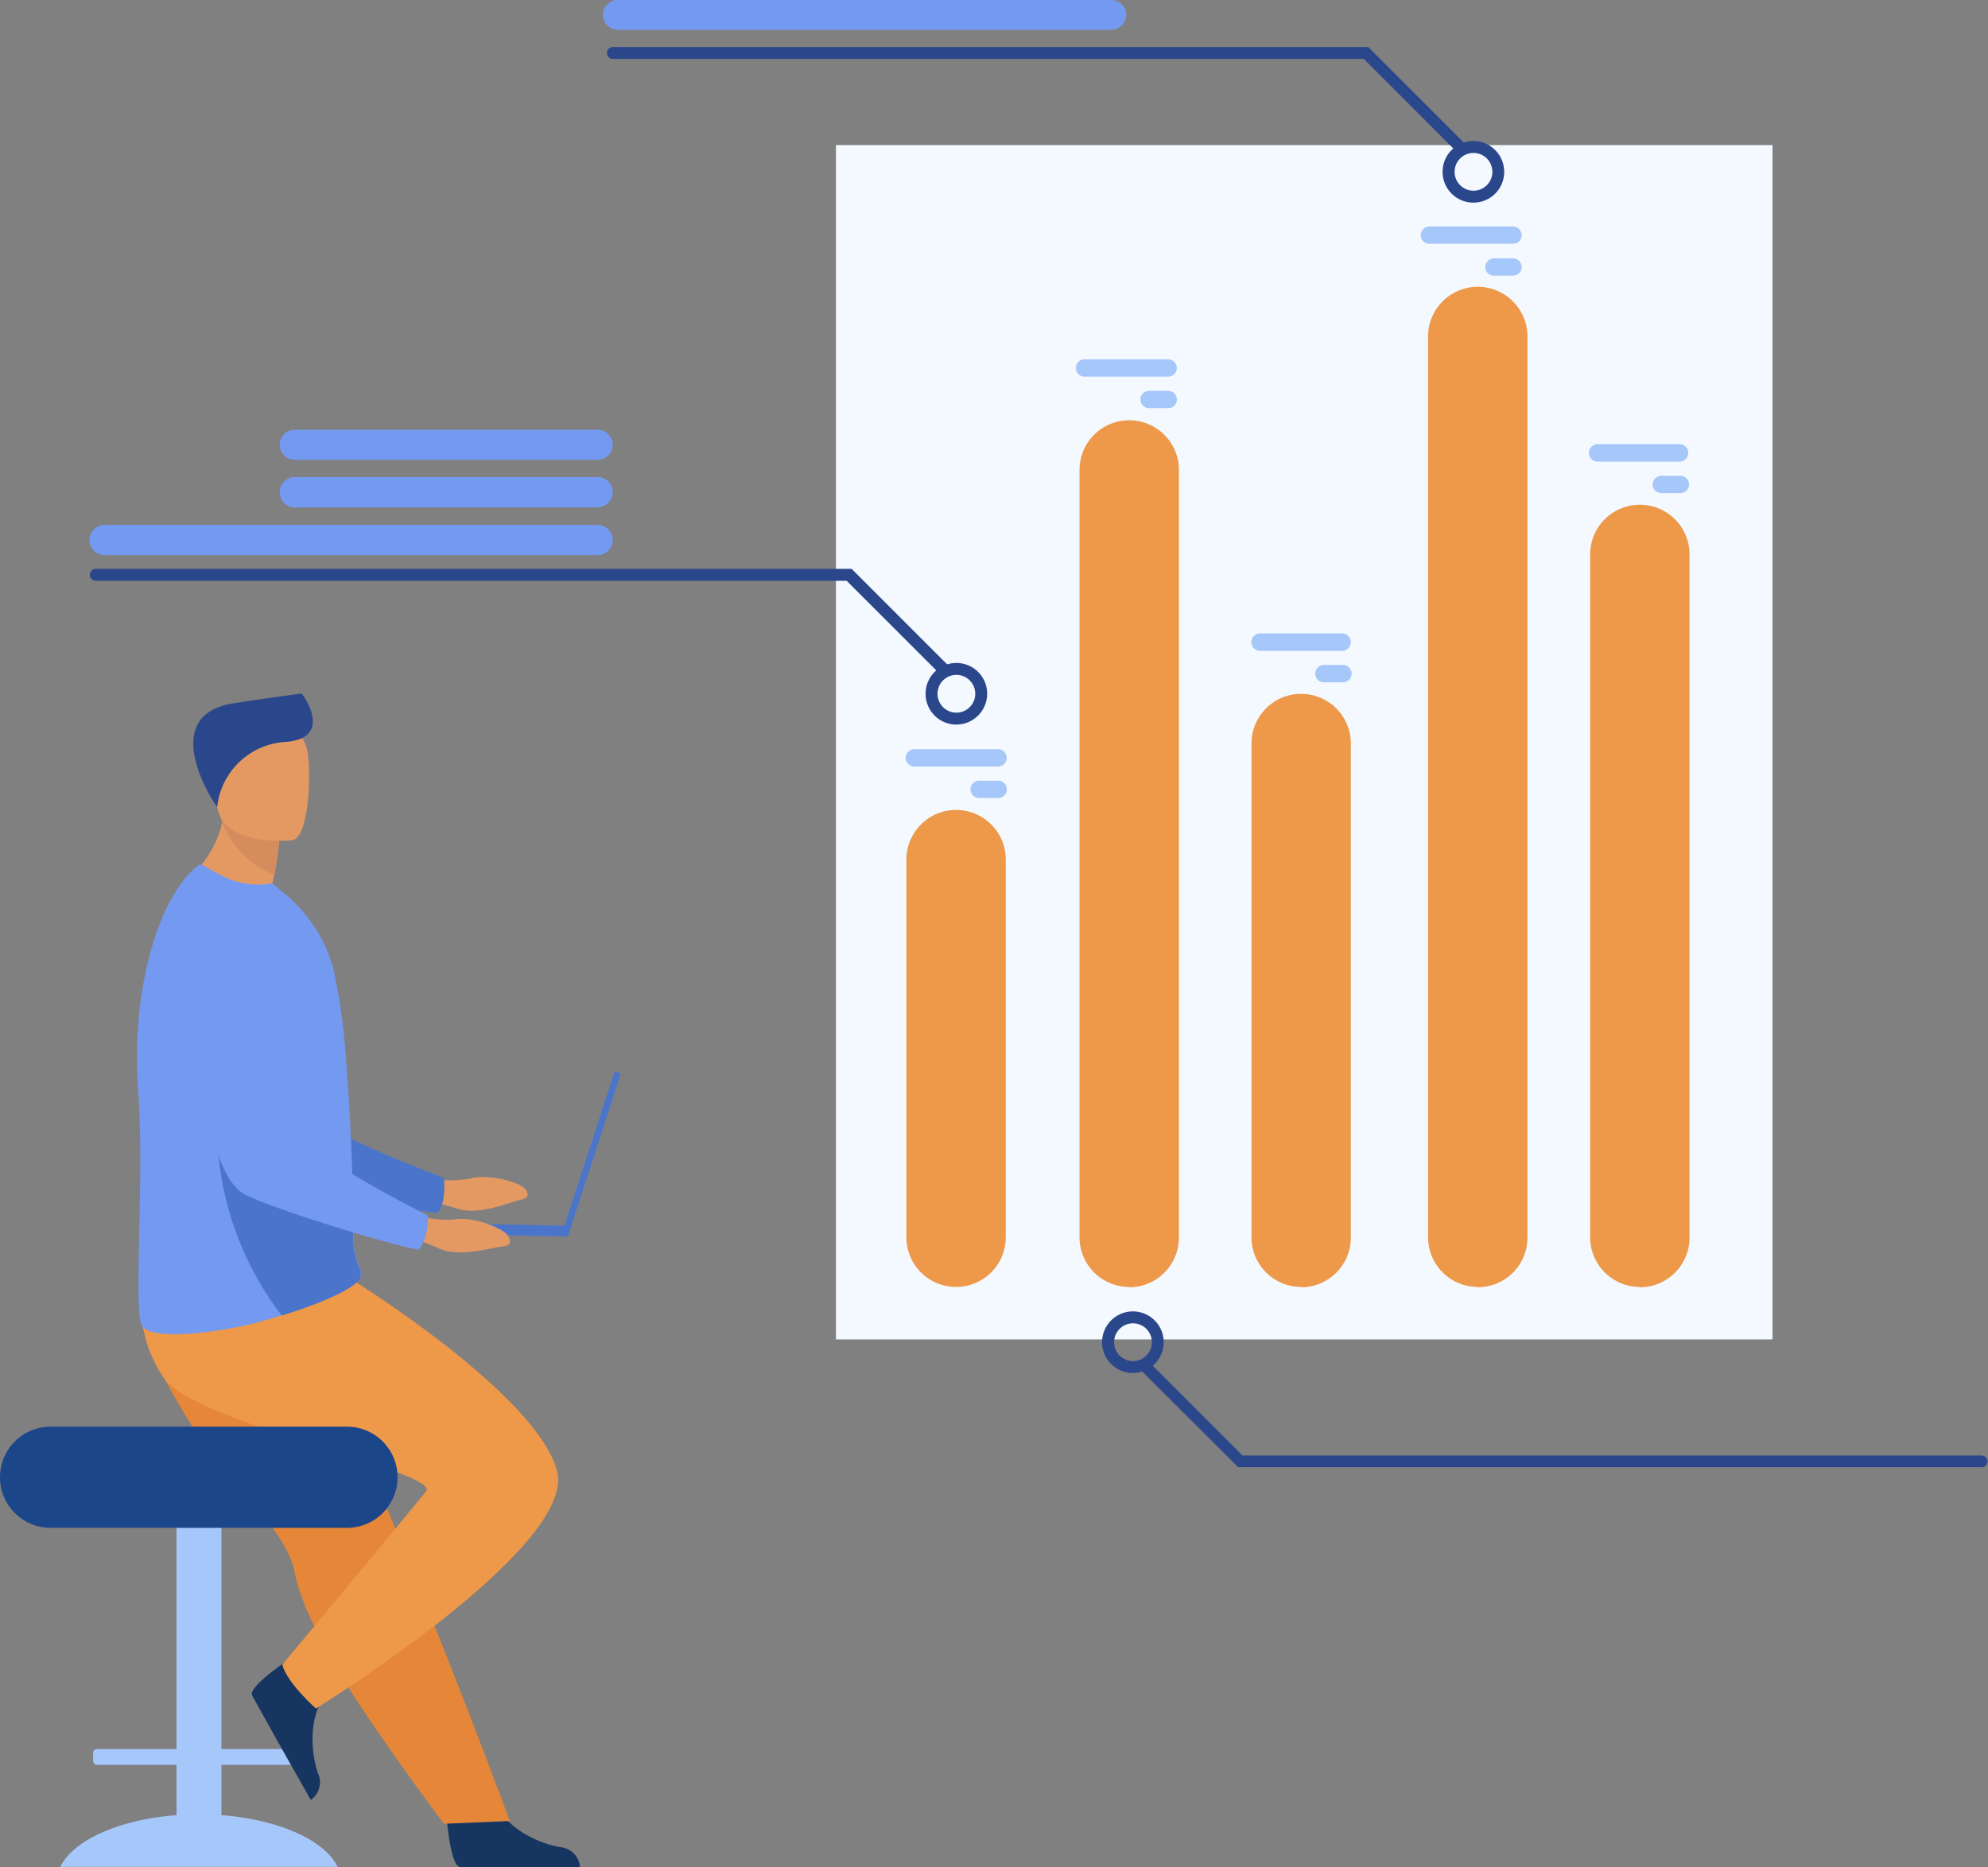<svg xmlns="http://www.w3.org/2000/svg" viewBox="0 0 200.03 187.88"><rect x="0" y="0" width="200.03" height="187.88" fill="#808080" stroke="none"/><defs><style>.cls-1{fill:#163560;}.cls-2{fill:#e49963;}.cls-3{fill:#4a75cb;}.cls-4{fill:#a6c7f9;}.cls-5{fill:#e58638;}.cls-6{fill:#ee9849;}.cls-7{fill:#1c468a;}.cls-8{fill:#739af0;}.cls-9{fill:#d68d5d;}.cls-10{fill:#2b478b;}.cls-11{fill:#f3f9ff;}</style></defs><g id="Calque_2" data-name="Calque 2"><g id="Calque_1-2" data-name="Calque 1"><g id="Groupe_41837" data-name="Groupe 41837"><g id="Groupe_41831" data-name="Groupe 41831"><path id="Tracé_33935" data-name="Tracé 33935" class="cls-1" d="M44.9,182.32s.34,5.47,1.4,5.55h5.37l6.69,0a2.18,2.18,0,0,0-2-2c-2-.34-5.23-1.71-6.4-4.29S44.9,182.32,44.9,182.32Z"/><g id="Groupe_41828" data-name="Groupe 41828"><path id="Tracé_33936" data-name="Tracé 33936" class="cls-2" d="M42.49,118.41a11.09,11.09,0,0,0,4.76.19c1.85-.55,5,.36,5.55,1s.32,1-.59,1.18-4.16,1.61-6.29.81A17,17,0,0,0,41,120.8Z"/><path id="Tracé_33937" data-name="Tracé 33937" class="cls-3" d="M17.34,93.13s3.27,23.24,8.69,25.32c2.67,1,14.47,3.35,18,3.59,0,0,.86-.7.65-3.52,0,0-12.37-4.54-14.12-7-2.62-3.68,1.62-15-1.66-18.46S20.05,88.11,17.34,93.13Z"/></g><path id="Tracé_33938" data-name="Tracé 33938" class="cls-4" d="M17.76,182.65v-5.06h-8a.39.39,0,0,1-.39-.39v-.81a.38.38,0,0,1,.39-.39h8V147.16a1.47,1.47,0,0,1,1.47-1.47h1.58a1.47,1.47,0,0,1,1.47,1.47V176h8a.39.39,0,0,1,.39.39v.81a.4.4,0,0,1-.39.39h-8v5.06c5.77.44,10.4,2.52,11.69,5.2H6.07C7.37,185.17,12,183.09,17.76,182.65Z"/><path id="Tracé_33939" data-name="Tracé 33939" class="cls-5" d="M18.45,142.08a38.94,38.94,0,0,0,3.19,4.57c3.51,4.44,7.34,8.09,8,11.55a15.42,15.42,0,0,0,.62,2.21,25.73,25.73,0,0,0,1,2.49,75.93,75.93,0,0,0,5.94,10.16c3.85,5.7,7.47,10.46,7.47,10.46l6.64-.28c-.27-.66-3.16-8.54-7-18.16L39.44,153c-.22-.53-.43-1.06-.65-1.6-.49-1.22-1-2.43-1.45-3.61-3.63-9-6.53-16.22-6.53-16.22s-14.53-5.5-16-1.94C13.53,132.58,14.54,135.47,18.45,142.08Z"/><path id="Tracé_33940" data-name="Tracé 33940" class="cls-1" d="M29.53,166.67s-4.61,3-4.16,3.93c.06.13,2.61,4.7,2.61,4.7l3.29,5.82a2.17,2.17,0,0,0,.72-2.7c-.65-1.87-1-5.39.63-7.68S29.53,166.67,29.53,166.67Z"/><path id="Tracé_33941" data-name="Tracé 33941" class="cls-6" d="M35.78,129S54,140.33,56.05,148s-24.26,23.92-24.26,23.92-2.89-2.54-3.39-4.41c0,0,11.88-14.24,14.46-17.43,1.59-2-23.41-6.79-26.47-11.54s-2-8.75-2-8.75Z"/><path id="Rectangle_9215" data-name="Rectangle 9215" class="cls-7" d="M5.09,143.56H35A5.09,5.09,0,0,1,40,148.65h0A5.09,5.09,0,0,1,35,153.74H5.09A5.09,5.09,0,0,1,0,148.65H0A5.09,5.09,0,0,1,5.09,143.56Z"/><path id="Tracé_33942" data-name="Tracé 33942" class="cls-2" d="M27.35,89.15a10.25,10.25,0,0,1,2.77,2.52c-4.36,1.13-11.61-2.92-11.61-2.92a10.77,10.77,0,0,0,3.86-6c.05-.21.1-.43.14-.65a13.35,13.35,0,0,0,.24-2.27l2,1.8,3.34,3A29.42,29.42,0,0,1,27.6,88C27.53,88.33,27.44,88.72,27.35,89.15Z"/><path id="Tracé_33943" data-name="Tracé 33943" class="cls-8" d="M13.9,109.76c.63,8.42-.42,21.22.29,23.44.61,1.91,7.82.78,10.61.14,1-.24,2.28-.57,3.57-1,3.6-1.12,7.52-2.71,7.94-3.89a.74.74,0,0,0,0-.14,1.06,1.06,0,0,0,0-.5,8.38,8.38,0,0,1-.74-2.74c-.07-1.67-.06-3.63-.12-5.74a6,6,0,0,0,0-.73v-.22c-.06-2.35-.18-4.82-.32-7.27-.09-1.54-.2-3.07-.32-4.53a59.92,59.92,0,0,0-1.3-9.24A14.8,14.8,0,0,0,28.73,90L27.4,88.87a7.65,7.65,0,0,1-4.82-.64c-1.71-.81-2.3-1.4-2.6-1.18C16,90.11,13.16,99.47,13.9,109.76Z"/><path id="Tracé_33944" data-name="Tracé 33944" class="cls-3" d="M28.35,132.38c3.6-1.11,7.52-2.7,7.94-3.89a.65.65,0,0,0,0-.13c0-.17,0-.33,0-.5a8.5,8.5,0,0,1-.74-2.75c-.07-1.66-.06-3.62-.12-5.73a5.85,5.85,0,0,0,0-.73v-.22l-13.6-6.17A31.69,31.69,0,0,0,28.35,132.38Z"/><path id="Tracé_33945" data-name="Tracé 33945" class="cls-9" d="M28.09,84.58A29.42,29.42,0,0,1,27.6,88a8.82,8.82,0,0,1-5.23-5.24c-.14-.36-.2-.57-.2-.57l.34-.08,2.25-.47Z"/><path id="Tracé_33946" data-name="Tracé 33946" class="cls-2" d="M29.41,84.55s-7.16.8-7.6-3.66-1.65-7.37,2.9-8.08,5.61.91,6.12,2.37S31.26,84.22,29.41,84.55Z"/><path id="Tracé_33947" data-name="Tracé 33947" class="cls-10" d="M21.85,81.2a7.35,7.35,0,0,1,7-6.55c4.46-.42,2-4.26,1.5-4.87,0,0-3.42.46-6.93,1C16,72,21.12,80.27,21.85,81.2Z"/><g id="Groupe_41829" data-name="Groupe 41829"><rect id="Rectangle_9216" data-name="Rectangle 9216" class="cls-3" x="50.86" y="115.8" width="17.26" height="0.66" transform="translate(-69.34 136.82) rotate(-72)"/><rect id="Rectangle_9217" data-name="Rectangle 9217" class="cls-3" x="47.55" y="114.65" width="1.08" height="18.11" transform="translate(-76.61 169.14) rotate(-88.78)"/></g><g id="Groupe_41830" data-name="Groupe 41830"><path id="Tracé_33948" data-name="Tracé 33948" class="cls-2" d="M41,122a11.11,11.11,0,0,0,4.71.71c1.9-.35,5,.92,5.4,1.64s.22,1-.72,1.1-4.31,1.15-6.34.12a17,17,0,0,0-4.78-1.37Z"/><path id="Tracé_33949" data-name="Tracé 33949" class="cls-8" d="M18.79,94.09s.68,23.45,5.84,26.11c2.54,1.32,14,4.93,17.46,5.55,0,0,.92-.6,1-3.42,0,0-11.79-5.88-13.27-8.53-2.19-3.94,3.27-14.74.39-18.53S22,89.39,18.79,94.09Z"/></g></g><rect id="Rectangle_9219" data-name="Rectangle 9219" class="cls-11" x="84.11" y="14.6" width="94.24" height="120.18"/><g id="Groupe_41832" data-name="Groupe 41832"><path id="Tracé_33950" data-name="Tracé 33950" class="cls-6" d="M165,129.5h0a5,5,0,0,1-5-5h0V55.79a5,5,0,0,1,5-5h0a5,5,0,0,1,5,5h0v68.74a5,5,0,0,1-5,5Z"/><path id="Tracé_33951" data-name="Tracé 33951" class="cls-6" d="M148.69,129.5h0a5,5,0,0,1-5-5h0V33.86a5,5,0,0,1,5-5h0a5,5,0,0,1,5,5h0v90.67a5,5,0,0,1-5,5Z"/><path id="Tracé_33952" data-name="Tracé 33952" class="cls-6" d="M130.92,129.5h0a5,5,0,0,1-5-5h0V74.82a5,5,0,0,1,5-5h0a5,5,0,0,1,5,5h0v49.71a5,5,0,0,1-5,5Z"/><path id="Tracé_33953" data-name="Tracé 33953" class="cls-6" d="M113.62,129.5h0a5,5,0,0,1-5-5h0V47.29a5,5,0,0,1,5-5h0a5,5,0,0,1,5,5h0v77.24a5,5,0,0,1-5,5Z"/><path id="Tracé_33954" data-name="Tracé 33954" class="cls-6" d="M101.2,86.5v38a5,5,0,0,1-5,5h0a5,5,0,0,1-5-5h0v-38a5,5,0,0,1,5-5h0a5,5,0,0,1,5,5Z"/></g><g id="Groupe_41833" data-name="Groupe 41833"><path id="Tracé_33955" data-name="Tracé 33955" class="cls-4" d="M109.12,36.16h8.42a.87.87,0,1,1,0,1.74h-8.42a.87.87,0,0,1,0-1.74Z"/><path id="Tracé_33956" data-name="Tracé 33956" class="cls-4" d="M115.62,39.33h1.92a.87.87,0,1,1,0,1.74h-1.92a.87.87,0,0,1,0-1.74Z"/><path id="Tracé_33957" data-name="Tracé 33957" class="cls-4" d="M143.82,22.79h8.42a.87.87,0,1,1,0,1.74h-8.42a.87.87,0,0,1,0-1.74Z"/><path id="Tracé_33958" data-name="Tracé 33958" class="cls-4" d="M150.32,26h1.92a.87.87,0,0,1,.87.87h0a.87.87,0,0,1-.87.87h-1.92a.87.87,0,0,1-.87-.87h0A.87.87,0,0,1,150.32,26Z"/><path id="Tracé_33959" data-name="Tracé 33959" class="cls-4" d="M160.66,44.7h8.42a.88.88,0,0,1,0,1.75h-8.42a.88.88,0,0,1,0-1.75Z"/><path id="Tracé_33960" data-name="Tracé 33960" class="cls-4" d="M167.16,47.88h1.92a.87.87,0,0,1,.87.87h0a.87.87,0,0,1-.87.87h-1.92a.87.87,0,0,1-.87-.87h0A.87.87,0,0,1,167.16,47.88Z"/><path id="Tracé_33961" data-name="Tracé 33961" class="cls-4" d="M126.7,63.74h8.43a.88.88,0,0,1,0,1.75H126.7a.88.88,0,0,1,0-1.75Z"/><path id="Tracé_33962" data-name="Tracé 33962" class="cls-4" d="M133.21,66.91h1.92a.89.89,0,0,1,.87.88h0a.87.87,0,0,1-.87.87h-1.92a.87.87,0,0,1-.87-.87h0A.89.89,0,0,1,133.21,66.91Z"/><path id="Tracé_33963" data-name="Tracé 33963" class="cls-4" d="M92,75.39h8.42a.87.87,0,0,1,0,1.74H92a.87.87,0,0,1,0-1.74Z"/><path id="Tracé_33964" data-name="Tracé 33964" class="cls-4" d="M98.52,78.56h1.92a.87.87,0,0,1,0,1.74H98.52a.87.87,0,0,1,0-1.74Z"/></g><g id="Groupe_41834" data-name="Groupe 41834"><path id="Tracé_33965" data-name="Tracé 33965" class="cls-10" d="M96.23,72.91a3.1,3.1,0,1,1,3.1-3.1h0A3.11,3.11,0,0,1,96.23,72.91Zm0-5a1.9,1.9,0,1,0,1.9,1.9,1.9,1.9,0,0,0-1.9-1.9Z"/><path id="Tracé_33966" data-name="Tracé 33966" class="cls-10" d="M94.91,67.92a.6.6,0,0,1-.42-.18l-9.3-9.3H9.64a.6.6,0,1,1,0-1.2H85.69l9.65,9.65a.6.6,0,0,1,0,.85.59.59,0,0,1-.42.17Z"/></g><g id="Groupe_41835" data-name="Groupe 41835"><path id="Tracé_33967" data-name="Tracé 33967" class="cls-10" d="M114,138.16a3.1,3.1,0,1,1,3.09-3.09A3.1,3.1,0,0,1,114,138.16Zm0-5a1.9,1.9,0,1,0,1.9,1.9,1.9,1.9,0,0,0-1.9-1.9Z"/><path id="Tracé_33968" data-name="Tracé 33968" class="cls-10" d="M199.42,147.63H124.57L114.92,138a.59.59,0,0,1,0-.84.61.61,0,0,1,.8,0l9.3,9.3h74.35a.6.6,0,0,1,.61.59.61.61,0,0,1-.6.61h0Z"/></g><g id="Groupe_41836" data-name="Groupe 41836"><path id="Tracé_33969" data-name="Tracé 33969" class="cls-10" d="M148.26,20.39a3.1,3.1,0,1,1,3.09-3.09h0A3.09,3.09,0,0,1,148.26,20.39Zm0-5a1.9,1.9,0,1,0,1.9,1.9,1.9,1.9,0,0,0-1.9-1.9Z"/><path id="Tracé_33970" data-name="Tracé 33970" class="cls-10" d="M146.94,15.4a.59.59,0,0,1-.42-.17l-9.3-9.3H61.67a.6.6,0,0,1-.6-.6.6.6,0,0,1,.6-.6h76l9.65,9.65a.6.6,0,0,1,0,.85.59.59,0,0,1-.42.17Z"/></g><path id="Tracé_33971" data-name="Tracé 33971" class="cls-8" d="M60.13,55.86H10.5A1.52,1.52,0,0,1,9,54.34H9a1.52,1.52,0,0,1,1.52-1.52H60.13a1.52,1.52,0,0,1,1.52,1.52h0a1.52,1.52,0,0,1-1.52,1.52Z"/><path id="Tracé_33972" data-name="Tracé 33972" class="cls-8" d="M60.13,51.07H29.66a1.52,1.52,0,0,1-1.51-1.52h0A1.52,1.52,0,0,1,29.66,48H60.13a1.52,1.52,0,0,1,1.52,1.52h0a1.52,1.52,0,0,1-1.52,1.52Z"/><path id="Tracé_33973" data-name="Tracé 33973" class="cls-8" d="M60.13,46.27H29.66a1.51,1.51,0,0,1-1.51-1.51h0a1.52,1.52,0,0,1,1.51-1.52H60.13a1.52,1.52,0,0,1,1.52,1.52h0a1.51,1.51,0,0,1-1.52,1.51Z"/><path id="Tracé_33974" data-name="Tracé 33974" class="cls-8" d="M111.81,3H62.17a1.52,1.52,0,0,1-1.51-1.51h0A1.52,1.52,0,0,1,62.17,0h49.64a1.52,1.52,0,0,1,1.52,1.52h0A1.52,1.52,0,0,1,111.81,3Z"/></g></g></g></svg>